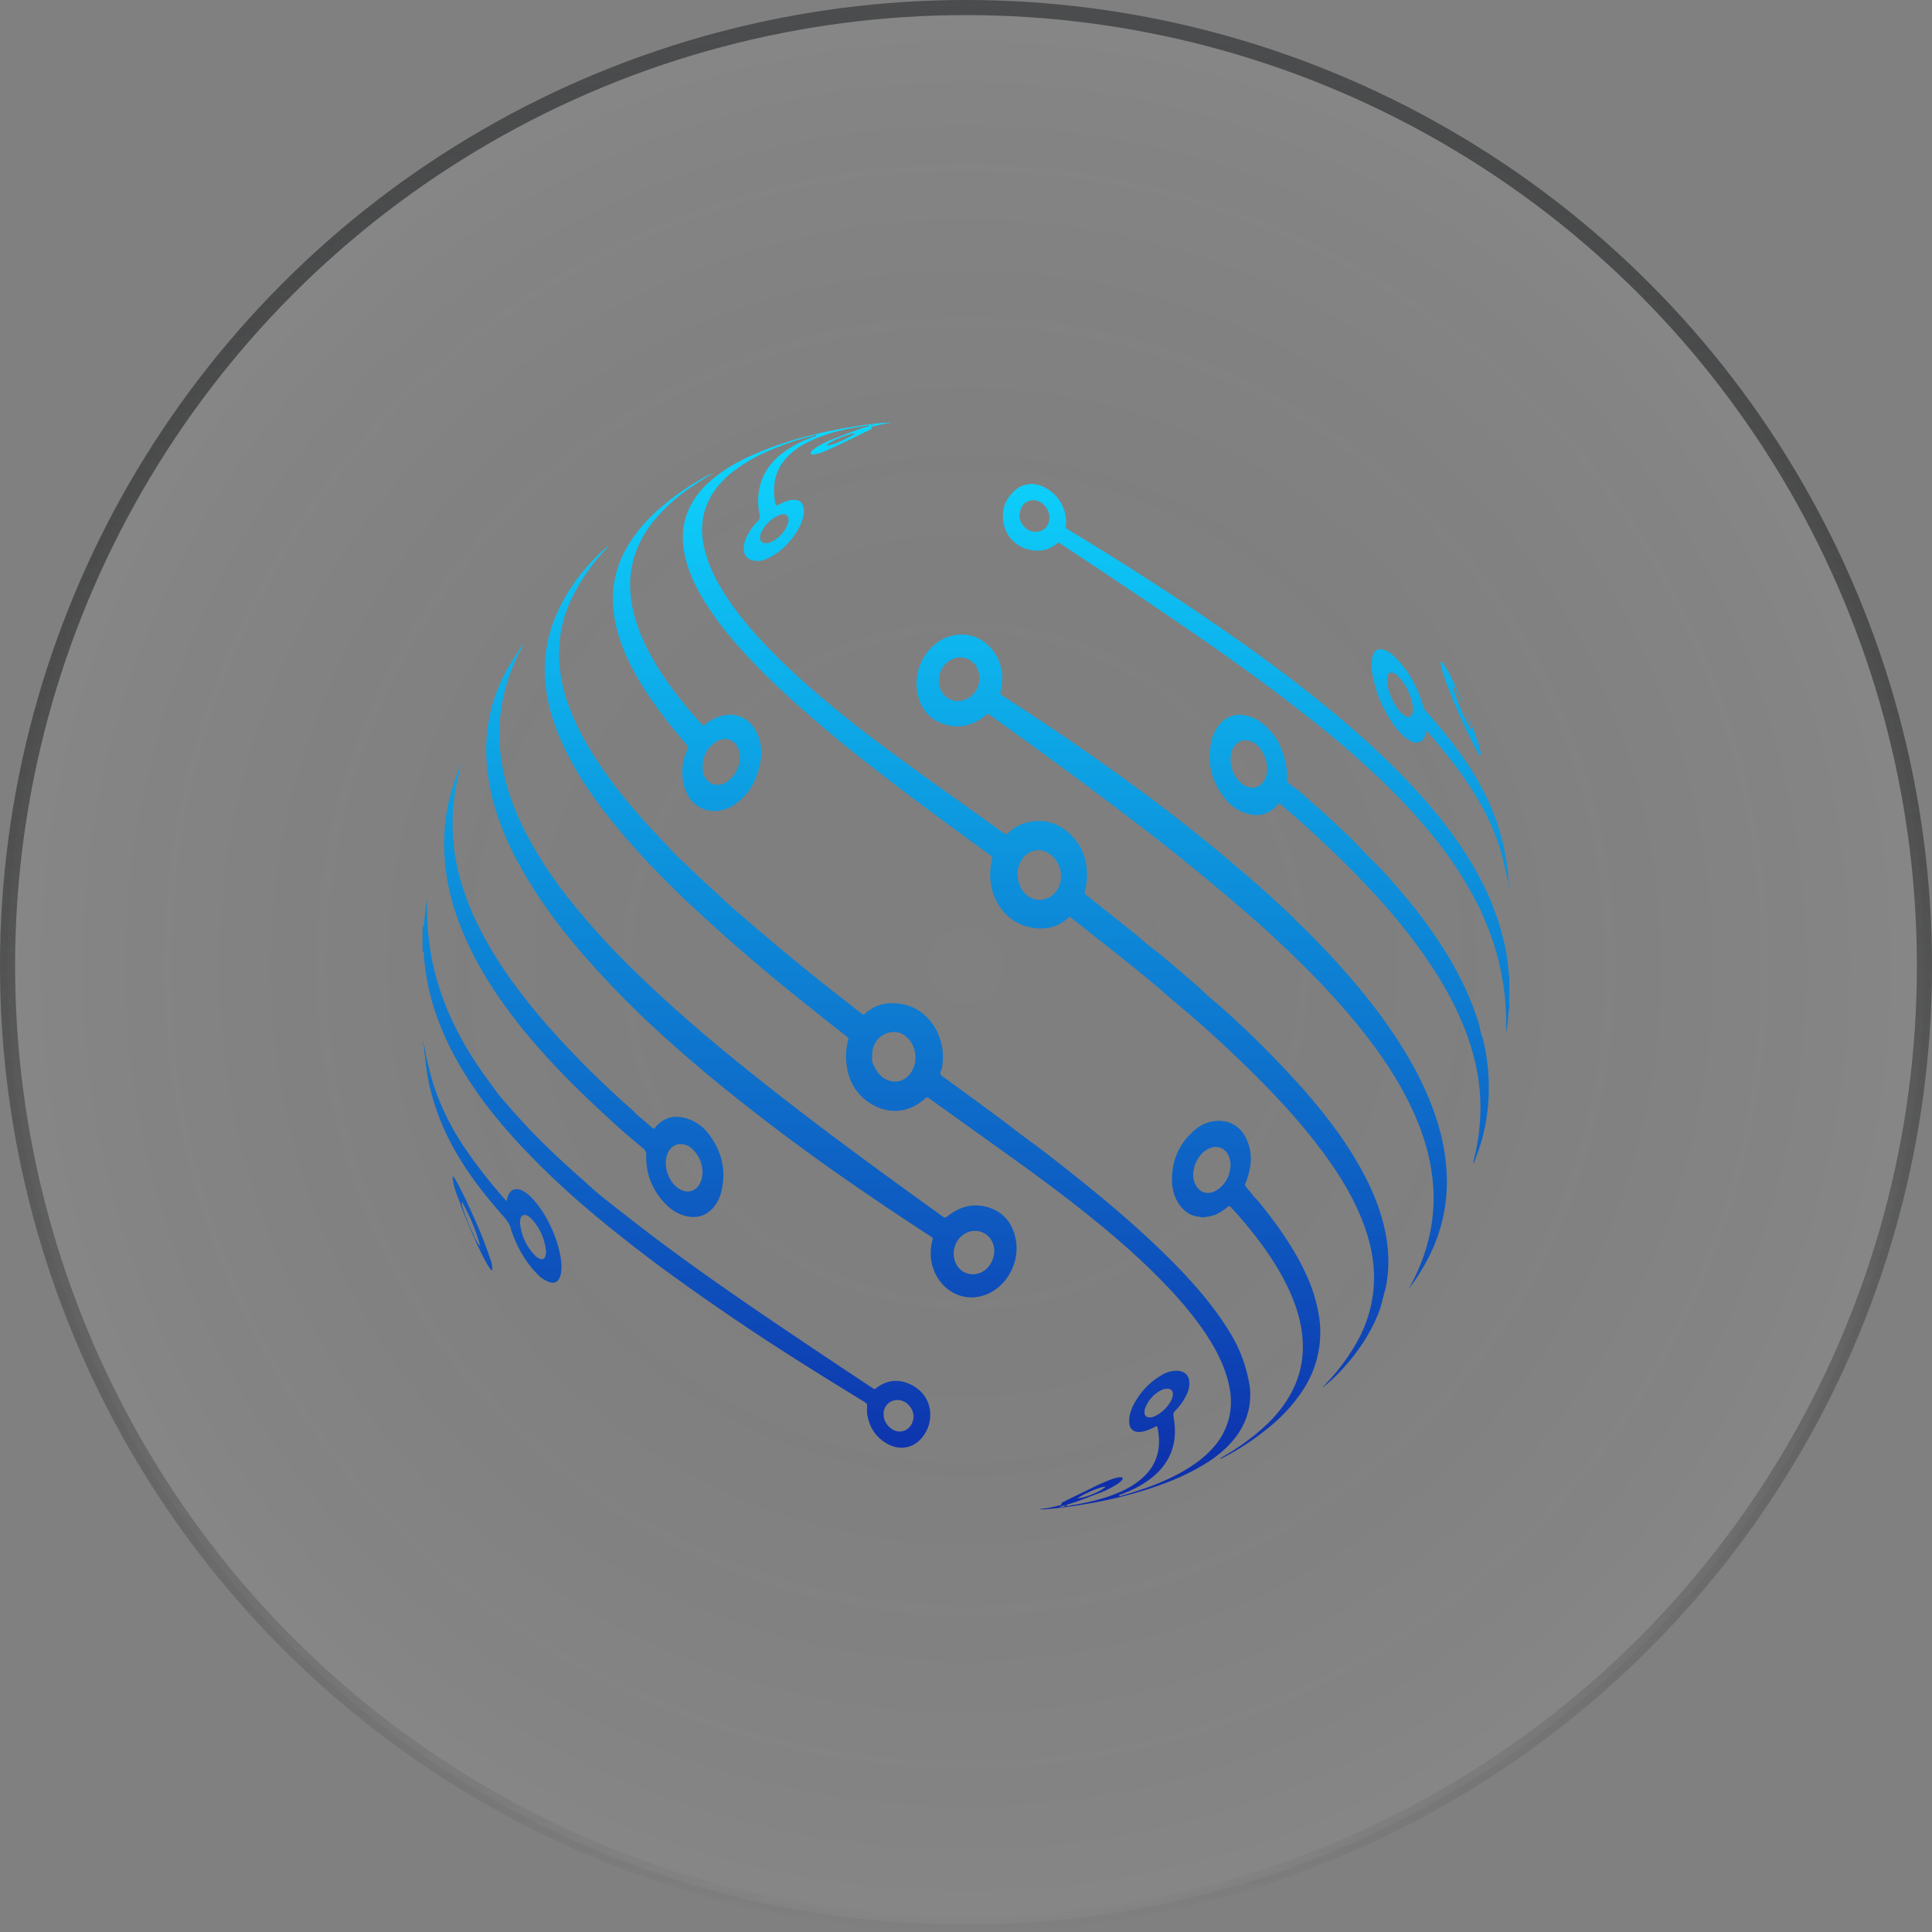 <svg xmlns="http://www.w3.org/2000/svg" width="64" height="64" fill="none" viewBox="0 0 64 64">
  <rect x="0" y="0" width="64" height="64" fill="#808080" stroke="none"/>
  <circle cx="32" cy="32" r="31.75" fill="url(#a)" fill-opacity=".05" stroke="url(#b)" stroke-width=".5"/>
  <path fill="url(#c)" fill-rule="evenodd" d="M44.985 38.542c-.505-.875-1.116-1.662-1.771-2.414a32.855 32.855 0 0 0-2.685-2.697 10.236 10.236 0 0 0-.296-.256c-.089-.075-.178-.15-.265-.228a3.127 3.127 0 0 1-.132-.126c-.055-.054-.108-.107-.166-.156a74.98 74.98 0 0 1-.395-.338l-.003-.003c-.393-.338-.786-.677-1.198-.99a4.623 4.623 0 0 1-.253-.212c-.068-.06-.136-.12-.206-.176a257.09 257.09 0 0 0-1.303-1.036l-.003-.002-.296-.235c-.048-.038-.072-.057-.08-.082-.008-.024 0-.053.014-.112v-.001c.052-.21.075-.425.054-.643a1.756 1.756 0 0 0-.635-1.278 1.447 1.447 0 0 0-1.231-.336 1.407 1.407 0 0 0-.742.375c-.05.045-.084.052-.136.01-.063-.05-.127-.095-.192-.142h-.001l-.09-.064c-.422-.305-.847-.607-1.271-.91l-.003-.002h-.001l-.003-.003a128.474 128.474 0 0 1-2.424-1.755 41.24 41.24 0 0 1-2.003-1.582c-.827-.7-1.625-1.436-2.345-2.26a9.594 9.594 0 0 1-1.033-1.399 4.642 4.642 0 0 1-.556-1.307c-.173-.733-.063-1.405.39-2.002a3.06 3.06 0 0 1 .57-.567 5.24 5.24 0 0 1 1.09-.642c.49-.22.993-.398 1.51-.528l.014-.006.012-.005c.04-.017.08-.034.134-.021a.183.183 0 0 1-.103.055.392.392 0 0 0-.034.01l-.102.042a3.57 3.57 0 0 0-.968.55c-.347.289-.598.646-.692 1.113-.058.288-.052.575.005.862.017.087.013.153-.056.218a1.716 1.716 0 0 0-.288.368c-.088.147-.166.3-.178.478-.018.283.096.406.3.46a.69.69 0 0 0 .456-.056c.4-.169.703-.465.954-.827.111-.161.2-.336.249-.53a.743.743 0 0 0 .023-.333c-.036-.172-.124-.253-.287-.261a.824.824 0 0 0-.37.078c-.05.021-.099.044-.149.068l-.097.045-.009-.015c-.005-.008-.01-.014-.01-.022l-.003-.008a1.475 1.475 0 0 1-.03-.143c-.083-.552.038-1.037.424-1.436a2.36 2.36 0 0 1 .634-.46c.62-.317 1.286-.47 1.966-.56.03-.018.063-.015.101-.011h.009c-.022.033-.048.037-.073.04l-.014.002c-.264.078-.521.177-.778.276h-.001c-.107.042-.214.083-.322.123a3.24 3.24 0 0 0-.459.215 1.195 1.195 0 0 0-.252.178c-.028.023-.059.049-.045.088.018.051.064.043.103.035a1.357 1.357 0 0 0 .334-.096c.382-.156.753-.34 1.123-.524l.42-.207a.175.175 0 0 0 .041-.027c.011-.01 0-.017-.01-.024-.01-.007-.022-.015.002-.028.024-.013.054-.018.082-.026.196-.056.396-.093.599-.12a4.945 4.945 0 0 0-.7.051l-.045.006c-.568.071-1.131.172-1.69.3-.74.17-1.465.397-2.164.705-.515.228-1.005.503-1.436.886a2.69 2.69 0 0 0-.724.984c-.217.526-.212 1.066-.07 1.611.124.48.337.918.59 1.333.418.688.925 1.303 1.468 1.886.343.366.696.72 1.06 1.06a43.53 43.53 0 0 0 2.961 2.513 95.65 95.65 0 0 0 2.352 1.785 589.93 589.93 0 0 0 1.169.857l.474.347c.045.033.067.05.075.072.008.022.001.05-.012.106-.026.11-.05.218-.05.331-.014.13-.007.258.01.388.101.807.665 1.413 1.427 1.519.402.055.773-.021 1.096-.298.013-.01.023-.02.032-.028.032-.028.047-.041.062-.041.014 0 .027.011.054.033l.044.036.185.146.096.075.002.002c.523.411 1.046.822 1.564 1.239.44.353.878.708 1.301 1.082.164.146.332.287.5.428.134.113.268.226.4.342.456.396.901.802 1.338 1.22 1.076 1.027 2.11 2.096 2.995 3.316.469.646.886 1.328 1.19 2.08.218.537.366 1.092.404 1.675a4.327 4.327 0 0 1-.544 2.383 6.83 6.83 0 0 1-1.023 1.387 27.788 27.788 0 0 0-.14.153c.168-.13.33-.268.479-.419.586-.596 1.072-1.268 1.39-2.068.063-.158.104-.321.143-.488l.044-.166a2.97 2.97 0 0 0 .07-.293c.114-.653.07-1.3-.084-1.94-.18-.735-.485-1.411-.858-2.055Zm-19.213-21.46a.47.47 0 0 1 .164-.047c.114-.01.186.065.186.186a.43.43 0 0 1-.041.175 1.082 1.082 0 0 1-.528.554.387.387 0 0 1-.175.044c-.149-.003-.209-.073-.199-.214a.52.52 0 0 1 .081-.229c.128-.21.3-.363.512-.47Zm1.633-2.31c.011-.067.05-.088.084-.106l.008-.005a2.869 2.869 0 0 1 .65-.269l.014-.004a.319.319 0 0 1 .176-.023c-.295.164-.591.322-.932.406Zm1.529-.691c-.026.014-.052.022-.086 0 .033-.02.059-.02.086 0Zm6.2 15.115c-.081.447-.537.73-.936.567-.256-.104-.397-.322-.468-.594a1.176 1.176 0 0 1-.023-.335l.002-.007.001-.005.008-.028.003-.009v-.003c.01-.035.02-.071.034-.106.092-.252.246-.434.504-.495.228-.054.426.02.599.177.14.126.22.294.275.477.015.121.023.24 0 .361Z" clip-rule="evenodd"/>
  <path fill="url(#d)" fill-rule="evenodd" d="M49.977 32.255a5.968 5.968 0 0 0-.203-1.246 6.507 6.507 0 0 0-.311-.945.18.18 0 0 0-.023-.081l-.004-.009-.002-.006a9.283 9.283 0 0 0-.546-1.132c-.512-.907-1.136-1.722-1.82-2.486-.992-1.107-2.089-2.09-3.23-3.019a51.27 51.27 0 0 0-2.76-2.082 90.43 90.43 0 0 0-4.503-2.973 115.81 115.81 0 0 0-1.197-.736c-.056-.034-.088-.068-.069-.143a.584.584 0 0 0 .003-.206 1.31 1.31 0 0 0-.648-1.014c-.327-.197-.747-.205-1.057.08-.33.303-.456.691-.347 1.143.118.489.566.832 1.075.84a.96.96 0 0 0 .663-.226c.045-.04.083-.048.128-.008l.034.023.013.008.005.004.21.14c1.797 1.194 3.595 2.388 5.357 3.64a63.27 63.27 0 0 1 2.71 2.03c.37.293.734.592 1.092.901.995.854 1.944 1.76 2.79 2.782a12.931 12.931 0 0 1 1.468 2.153c.088.165.173.332.259.498l.043.103.039.094c.05.119.1.238.147.357a8.55 8.55 0 0 1 .593 3.493c.045-.24.08-.482.09-.727v-.019c-.001-.023-.003-.047.024-.06V32.31c-.023-.01-.023-.032-.023-.052v-.003Zm-15.561-14.65c-.211.046-.388-.027-.524-.201a.512.512 0 0 1-.07-.557.438.438 0 0 1 .541-.259.598.598 0 0 1 .4.563c0 .227-.132.407-.347.454Z" clip-rule="evenodd"/>
  <path fill="url(#e)" fill-rule="evenodd" d="M30.272 45.92c-.404-.237-.82-.247-1.216.04l-.019.015c-.032.024-.049.036-.066.037-.018.001-.038-.012-.077-.038l-.015-.01a323.716 323.716 0 0 1-3.677-2.464c-1.511-1.032-3.008-2.086-4.451-3.223l-.245-.191c-.219-.17-.437-.34-.65-.516a10.9 10.9 0 0 1-.38-.333l-.001-.001-.222-.2A27.97 27.97 0 0 1 17.6 37.47a24.023 24.023 0 0 1-.864-.957l-.124-.142a4.704 4.704 0 0 1-.243-.315l-.048-.066a9.485 9.485 0 0 0-.054-.072c-.587-.782-1.096-1.613-1.472-2.532a8.627 8.627 0 0 1-.633-2.731c-.009-.145-.011-.29-.014-.434v-.004c-.002-.136-.004-.272-.012-.408-.022.165-.04.33-.06.495l-.007.065-.021.183-.001.013v.026c-.001.04-.001.083-.047.108v.805c.043.04.044.094.044.146l.001.043c.029.367.086.728.167 1.087.221.968.616 1.855 1.123 2.69.531.877 1.163 1.668 1.85 2.409.87.937 1.806 1.796 2.79 2.6a49.928 49.928 0 0 0 1.994 1.552 79.615 79.615 0 0 0 4.757 3.226c.546.345 1.096.684 1.646 1.022l.005.002v.001l.264.162c.065.04.095.078.084.16a.967.967 0 0 0 .011.298c.081.416.305.728.653.924.428.24.885.145 1.175-.229.4-.51.341-1.305-.292-1.676Zm-.028 1.136c-.058.216-.23.364-.438.364-.287 0-.547-.288-.536-.592a.453.453 0 0 1 .341-.436c.373-.096.733.288.633.664Z" clip-rule="evenodd"/>
  <path fill="url(#f)" d="M49.987 29.381c.002-.034.004-.068-.012-.1.01.006.016.003.024-.007v.208c-.015-.032-.013-.067-.012-.1Z"/>
  <path fill="url(#g)" d="M49.975 29.28v-.002h-.001l-.001-.001-.001-.008v.009l.003.003Z"/>
  <path fill="url(#h)" fill-rule="evenodd" d="M40.863 47.695c.379-.46.575-.988.552-1.603-.007-.169-.044-.33-.08-.492l-.012-.053a4.625 4.625 0 0 0-.561-1.373 8.608 8.608 0 0 0-.398-.608c-.54-.754-1.165-1.425-1.822-2.066-1.038-1.012-2.148-1.932-3.28-2.824l-.048-.038-.003-.001a35.228 35.228 0 0 0-1.328-1.011c-.11-.079-.218-.163-.326-.247a13.773 13.773 0 0 0-.215-.166c-.518-.387-1.04-.77-1.562-1.151l-.004-.003-.001-.001-.027-.02a557.027 557.027 0 0 1-.45-.328l-.013-.008-.006-.005a.342.342 0 0 1-.115-.098c-.027-.046-.007-.096.013-.146a.399.399 0 0 0 .024-.07c.184-.946-.373-1.978-1.363-2.128-.427-.065-.823.003-1.163.308-.069.061-.071.06-.155-.006a85.007 85.007 0 0 1-3.936-3.212l-.19-.164-.28-.244a49.036 49.036 0 0 1-.236-.22c-.145-.135-.29-.27-.436-.403-.162-.146-.32-.297-.478-.448l-.002-.001v-.001c-.133-.126-.265-.252-.399-.375-.135-.124-.26-.26-.386-.396a13.052 13.052 0 0 0-.19-.203c-.753-.784-1.468-1.602-2.086-2.51-.405-.595-.762-1.218-1.023-1.901a5.132 5.132 0 0 1-.358-1.712 4.27 4.27 0 0 1 .45-2.01 6.444 6.444 0 0 1 1.13-1.592 7.52 7.52 0 0 0 .077-.084c-.144.09-.264.205-.382.322a6.294 6.294 0 0 0-1.347 1.913 4.584 4.584 0 0 0-.37 2.425c.072.619.25 1.205.496 1.768.394.902.927 1.709 1.52 2.472.737.947 1.555 1.811 2.41 2.638l.109.107c.113.111.226.222.349.322l.01.011.014.017a59.223 59.223 0 0 0 2.458 2.169c.392.33.793.651 1.192.972l.276.22c.373.301.75.596 1.127.892l.003.002c.051.04.075.072.052.147a1.9 1.9 0 0 0-.06.706c.053.63.35 1.11.863 1.407.572.331 1.217.264 1.721-.177.09-.08.09-.08.184-.012l.717.513c.638.457 1.277.913 1.914 1.371a68.375 68.375 0 0 1 2.118 1.573c1.002.78 1.975 1.597 2.875 2.508.547.554 1.062 1.14 1.502 1.794.298.444.55.915.71 1.435.125.409.18.823.102 1.249a2.27 2.27 0 0 1-.587 1.146c-.293.32-.638.564-1.008.773-.64.36-1.322.592-2.017.79h-.001c-.018.006-.04.012-.06-.006.02-.035.052-.044.085-.052a.523.523 0 0 0 .03-.009c.354-.137.693-.307.993-.553.254-.206.46-.453.594-.763.173-.402.183-.82.105-1.245-.016-.084 0-.135.056-.192.156-.16.288-.341.384-.55a.853.853 0 0 0 .087-.335c.006-.245-.104-.39-.332-.435a.47.47 0 0 0-.086-.006.959.959 0 0 0-.524.158c-.38.225-.676.541-.893.94a1.48 1.48 0 0 0-.122.297.865.865 0 0 0-.034.345c.017.173.118.275.28.285a.665.665 0 0 0 .196-.017c.132-.033.256-.086.377-.153.046-.026.07-.026.083.038.044.222.064.444.034.67-.055.426-.265.756-.574 1.022a2.848 2.848 0 0 1-.72.437c-.52.227-1.066.352-1.621.439a.213.213 0 0 0-.02.004l-.016.005c-.034.01-.069.02-.103-.004.008-.03.029-.034.048-.039a.16.16 0 0 0 .008-.001h.002l.002-.002c.21-.058.414-.137.618-.216.111-.044.222-.087.333-.126a3.31 3.31 0 0 0 .615-.29.949.949 0 0 0 .208-.159c.02-.02.042-.043.025-.078-.016-.033-.048-.03-.076-.027a.776.776 0 0 0-.109.014c-.092.02-.182.052-.269.087l-.114.047a3.146 3.146 0 0 0-.113.049c-.026.01-.052.023-.078.034l-.023.011a2.8 2.8 0 0 0-.168.08l-.026.013-.03.015-.002.001a2.81 2.81 0 0 1-.11.053l-.055.028-.056.027-.05.024-.05.024-.112.055-.063.03-.025.012-.024.012-.112.055-.111.054a3.833 3.833 0 0 1-.05.025l-.021.01a3.792 3.792 0 0 0-.063.033.321.321 0 0 1-.078.035c-.033.008-.032.03-.031.05 0 .012 0 .024-.006.03-.02.018-.053.02-.081.027a3.501 3.501 0 0 1-.66.12.95.95 0 0 0 .231.004 16.38 16.38 0 0 0 1.325-.172 15.06 15.06 0 0 0 1.816-.419c.673-.205 1.33-.45 1.948-.805.418-.236.807-.52 1.124-.904Zm-10.73-12.107c-.283.338-.689.29-.954.05-.126-.113-.195-.264-.264-.413l-.01-.024a.304.304 0 0 1-.015-.132 1.12 1.12 0 0 0 0-.08c-.013-.41.239-.738.631-.797a.589.589 0 0 1 .37.063c.456.242.579.93.242 1.333Zm8.117 11.327a.389.389 0 0 1-.142.037c-.141.01-.209-.062-.193-.209a.452.452 0 0 1 .035-.137c.114-.256.292-.445.536-.562a.426.426 0 0 1 .178-.042c.14 0 .21.089.185.235a.558.558 0 0 1-.066.18 1.19 1.19 0 0 1-.533.498Zm-1.633 2.332c-.094.135-.692.384-.926.388.199-.15.774-.39.926-.388Zm-1.537.667c.03.001.058-.008.087-.017.043-.014.087-.029.142-.013l-.01.004c-.08.028-.147.051-.22.026Z" clip-rule="evenodd"/>
  <path fill="url(#i)" fill-rule="evenodd" d="M31.416 40.268c.407-.316.859-.42 1.345-.266.5.16.792.538.89 1.072.144.813-.374 1.66-1.132 1.858-.836.218-1.531-.391-1.663-1.135a1.61 1.61 0 0 1 .025-.68c.014-.055.02-.083.012-.104-.008-.021-.031-.036-.077-.066a95.28 95.28 0 0 1-2.63-1.762 67.837 67.837 0 0 1-4.738-3.581c-.5-.418-.994-.846-1.477-1.286a31.29 31.29 0 0 1-2.767-2.828c-.722-.847-1.38-1.741-1.933-2.722-.02-.037-.038-.077-.056-.114a1.624 1.624 0 0 1-.157-.277l-.04-.08c-.362-.72-.647-1.47-.798-2.272-.279-1.48-.047-2.859.74-4.126.07-.112.143-.223.219-.34l.145-.224c0 .05-.016.076-.03.1-.004.007-.008.012-.01.018a6.19 6.19 0 0 0-.672 1.964 5.829 5.829 0 0 0-.022 1.614c.065.534.201 1.049.384 1.55.24.658.565 1.27.93 1.858.028.044.054.09.08.134l.03.052c.268.393.542.781.835 1.154a25.249 25.249 0 0 0 2.284 2.498c1.381 1.34 2.852 2.564 4.355 3.747 1.716 1.351 3.473 2.639 5.238 3.913l.477.343c.103.075.104.074.206-.006l.007-.006Zm.948 1.929c.28-.06.506-.313.561-.632.062-.352-.14-.687-.466-.77-.436-.113-.865.25-.866.732-.002.448.357.758.771.67Z" clip-rule="evenodd"/>
  <path fill="url(#j)" fill-rule="evenodd" d="M41.861 40.015c.479.604.923 1.233 1.276 1.93.245.482.437.984.534 1.525a3.465 3.465 0 0 1-.531 2.61 5.4 5.4 0 0 1-1.136 1.228 8.373 8.373 0 0 1-1.507.988l-.007.005c-.019.012-.039.025-.072.013l.077-.047c.043-.026.085-.05.126-.076a7.598 7.598 0 0 0 1.367-1.027 4.37 4.37 0 0 0 .67-.823c.466-.746.598-1.559.432-2.43-.118-.617-.362-1.18-.666-1.718-.393-.697-.874-1.324-1.393-1.92l-.152-.17-.053-.058a8.16 8.16 0 0 1-.056-.062c-.033-.038-.055-.04-.099-.004-.203.165-.422.305-.688.326a.419.419 0 0 1-.261 0c-.28-.022-.489-.17-.653-.399-.188-.263-.252-.57-.245-.889.015-.642.27-1.165.74-1.572a1.21 1.21 0 0 1 .664-.307c.588-.064.996.26 1.155.846.1.373.044.737-.08 1.093a1.759 1.759 0 0 1-.053.131c-.014.031-.013.056.01.082a.723.723 0 0 1 .045.061c.017.025.033.05.053.069a.686.686 0 0 1 .107.127c.03.04.058.08.093.114.095.09.176.192.256.295l.028.035.02.024Zm-1.569-.583a.967.967 0 0 0 .443-.623.786.786 0 0 0-.034-.519c-.105-.235-.322-.341-.559-.277-.337.09-.616.493-.617.924.005.158.06.328.197.464.029.03.06.051.096.07.165.08.324.051.474-.038Z" clip-rule="evenodd"/>
  <path fill="url(#k)" fill-rule="evenodd" d="M21.297 22.75c.418.668.902 1.283 1.412 1.875.07.082.086.143.043.247a1.783 1.783 0 0 0-.111 1.088c.157.7.688 1.02 1.31.869.248-.061.455-.208.643-.388.329-.314.496-.723.589-1.166a1.57 1.57 0 0 0-.135-1.045c-.201-.402-.587-.604-1.012-.542a1.362 1.362 0 0 0-.657.297c-.08.064-.08.064-.148-.009-.543-.596-1.048-1.224-1.473-1.92-.34-.559-.622-1.147-.776-1.796-.146-.616-.153-1.232.038-1.84a3.55 3.55 0 0 1 .706-1.249 6.113 6.113 0 0 1 1.297-1.12c.14-.093.282-.181.424-.27l.133-.083c0-.004-.003-.008-.005-.01-.018.008-.036.014-.053.023a8.372 8.372 0 0 0-1.535 1.018c-.443.367-.841.782-1.151 1.285-.287.463-.47.968-.52 1.52-.042.489.018.966.152 1.435.182.641.48 1.224.829 1.78Zm2.43 1.82c.343-.224.73-.011.775.415a.903.903 0 0 1 .003.042v.029l.002.035.002.034a.997.997 0 0 1-.42.767.57.57 0 0 1-.299.106c-.266.016-.492-.204-.511-.514-.026-.396.13-.706.447-.914Z" clip-rule="evenodd"/>
  <path fill="url(#l)" fill-rule="evenodd" d="M46.086 34.133c.548.801 1.026 1.645 1.37 2.567.23.614.392 1.246.448 1.906a5.505 5.505 0 0 1-.776 3.399l-.032.053a4.923 4.923 0 0 1-.38.571c.002-.043.023-.077.043-.111l.004-.007.004-.006.003-.006a6.213 6.213 0 0 0 .636-1.837c.104-.601.11-1.203.023-1.807-.122-.857-.41-1.651-.795-2.41-.486-.958-1.1-1.819-1.775-2.632-.86-1.037-1.806-1.98-2.79-2.882a30.984 30.984 0 0 1-.205-.19l-.108-.099-.307-.267-.308-.268a76.75 76.75 0 0 0-3.76-3.04 167.519 167.519 0 0 0-3.167-2.354l-1.393-1.007c-.094-.068-.095-.067-.182.002l-.002.002c-.409.325-.861.439-1.354.284-.537-.168-.832-.576-.91-1.152-.104-.758.388-1.555 1.086-1.763.924-.274 1.665.447 1.734 1.241a1.75 1.75 0 0 1-.042.564c-.025.103-.025.104.065.163l.365.24c.364.238.729.477 1.091.72.87.583 1.732 1.18 2.58 1.798a59.262 59.262 0 0 1 4.282 3.394c.462.406.916.823 1.36 1.25l.029.032.016.02.013.015c.238.217.464.45.689.682l.052.054c.868.896 1.681 1.842 2.393 2.881ZM31.869 23.208a.743.743 0 0 0 .574-.714c.015-.448-.314-.745-.685-.713-.371.033-.66.375-.659.77 0 .436.365.748.77.657Z" clip-rule="evenodd"/>
  <path fill="url(#m)" fill-rule="evenodd" d="M49.077 34.275a1.834 1.834 0 0 1-.05-.203c-.013-.058-.025-.117-.042-.174a8.606 8.606 0 0 0-.303-.833c-.362-.862-.838-1.65-1.378-2.398a14.692 14.692 0 0 0-.938-1.18.271.271 0 0 0-.06-.081l-.018-.02c-.02-.02-.039-.043-.058-.064l-.096-.108-.001-.002a11.413 11.413 0 0 0-.732-.774c-.093-.087-.18-.181-.267-.275a6.647 6.647 0 0 0-.202-.213 31.725 31.725 0 0 0-1.53-1.42 9.63 9.63 0 0 1-.143-.128 3.23 3.23 0 0 0-.433-.35.684.684 0 0 1-.083-.068l-.025-.023a.66.66 0 0 0-.026-.021c-.04-.034-.065-.073-.061-.133a1.937 1.937 0 0 0-.058-.6c-.075-.28-.16-.555-.33-.79-.243-.338-.531-.608-.938-.707-.407-.1-.773.05-1 .42a1.368 1.368 0 0 0-.17.4c-.162.671-.02 1.276.366 1.824.179.255.408.45.693.558.426.162.813.113 1.13-.26.047-.056.074-.031.105-.004a.442.442 0 0 0 .006.007l.003.002.004.003a38.77 38.77 0 0 1 2.129 1.956c.325.322.644.651.953.992.02.022.043.038.064.058.033.039.063.078.098.116a19.033 19.033 0 0 1 1.698 2.163c.54.811.999 1.668 1.306 2.61.244.75.371 1.52.35 2.314a7.102 7.102 0 0 1-.208 1.51c-.009.035-.016.07-.024.106l-.01.043c.023-.007.033-.016.036-.027l.042-.111c.079-.212.158-.425.217-.645a6.66 6.66 0 0 0 .135-2.824 4.288 4.288 0 0 0-.15-.646Zm-7.208-8.407c-.126.192-.3.265-.51.205a.61.61 0 0 1-.277-.16 1.048 1.048 0 0 1-.313-.839.592.592 0 0 1 .089-.311c.148-.222.36-.3.598-.195a.73.73 0 0 1 .32.274c.125.187.198.392.203.611a.77.77 0 0 1-.11.415Z" clip-rule="evenodd"/>
  <path fill="url(#n)" fill-rule="evenodd" d="M17.622 39.688c.218.226.39.488.538.77.202.388.35.798.418 1.238.027.18.037.362-.009.541-.059.231-.197.305-.41.22a.972.972 0 0 1-.319-.212c-.4-.388-.672-.866-.87-1.394-.013-.032-.028-.063-.034-.097-.035-.195-.148-.336-.273-.478-.526-.594-1.021-1.215-1.438-1.901-.512-.841-.883-1.743-1.06-2.728a6.782 6.782 0 0 1-.085-.667 1.42 1.42 0 0 1-.028-.21l-.007-.077a.481.481 0 0 1 0-.025c.001-.032.003-.067-.045-.073v-.052a.416.416 0 0 1 .074.198c.009.06.02.118.031.178l.005.024.007.035c.09.404.187.805.326 1.194a8.51 8.51 0 0 0 .994 1.915 17.059 17.059 0 0 0 1.306 1.662l.037.036.003-.01.006-.023c.01-.043.02-.08.033-.117.074-.217.236-.296.44-.212.14.059.255.156.36.265Zm.233 1.999c.116.057.19.018.22-.112a.878.878 0 0 0 .016-.115c-.05-.439-.215-.82-.525-1.123a.347.347 0 0 0-.103-.069c-.116-.054-.202-.006-.226.125a.546.546 0 0 0-.005.167c.054.414.224.764.512 1.049a.428.428 0 0 0 .111.078Z" clip-rule="evenodd"/>
  <path fill="url(#o)" fill-rule="evenodd" d="M49.209 26.34a9.823 9.823 0 0 0-.886-1.45 16.87 16.87 0 0 0-1.074-1.315.46.46 0 0 1-.103-.187 3.897 3.897 0 0 0-.32-.784 3.214 3.214 0 0 0-.678-.897.78.78 0 0 0-.297-.179c-.202-.057-.312-.004-.379.21a.492.492 0 0 0-.016.075 1.47 1.47 0 0 0 .016.565c.107.582.335 1.109.664 1.588.103.15.221.29.354.412a.993.993 0 0 0 .277.189c.215.09.38.005.451-.226l.002-.007v-.002a.277.277 0 0 0 .004-.013l.003-.016c.005-.029.01-.058.033-.082.047.024.074.07.106.105.288.335.566.68.835 1.034.373.488.708 1.002.994 1.55a7.33 7.33 0 0 1 .633 1.723c.05.211.096.423.142.634 0-.33-.051-.656-.11-.98a7.518 7.518 0 0 0-.651-1.946Zm-2.423-2.7c-.036.098-.099.131-.193.097a.387.387 0 0 1-.117-.07c-.269-.217-.526-.768-.529-1.159.002-.014.002-.058.011-.1.027-.114.1-.153.204-.111.05.02.096.05.134.09.282.282.448.631.508 1.035a.425.425 0 0 1-.018.218Z" clip-rule="evenodd"/>
  <path fill="url(#p)" fill-rule="evenodd" d="M15.082 30.209c.082.251.178.498.281.742.392.925.913 1.766 1.503 2.56 1.026 1.381 2.236 2.57 3.487 3.712.282.258.575.503.867.748l.002.001.079.067a.26.26 0 0 1 .106.236c-.012.507.134.963.429 1.361.236.32.525.566.914.654.389.087.738-.054.964-.4.077-.117.138-.246.173-.383.184-.718.03-1.36-.405-1.932a1.426 1.426 0 0 0-.74-.527c-.395-.115-.746-.043-1.03.29l-.024.03c-.023.024-.035.023-.067 0-.069-.052-.133-.11-.196-.166a3.022 3.022 0 0 0-.197-.167 1.863 1.863 0 0 1-.203-.186 2.657 2.657 0 0 0-.132-.128 30.883 30.883 0 0 1-2.747-2.74c-1.009-1.155-1.912-2.389-2.54-3.827-.01-.029-.018-.057-.03-.084a8.54 8.54 0 0 1-.342-.998 6.706 6.706 0 0 1-.138-2.95c.036-.202.082-.401.128-.602v-.004l.041-.176a4.96 4.96 0 0 0-.194.508l-.035.102c-.291.852-.373 1.732-.295 2.63.05.558.17 1.099.341 1.629Zm6.992 8.132c.051-.248.212-.417.425-.439a.543.543 0 0 1 .42.148c.227.204.342.469.353.769a.85.85 0 0 1-.088.388c-.113.216-.315.306-.54.241a.602.602 0 0 1-.197-.101c-.287-.212-.448-.645-.373-1.006Z" clip-rule="evenodd"/>
  <path fill="url(#q)" d="M48.929 24.89a17.837 17.837 0 0 1-1.132-2.596 1.935 1.935 0 0 1-.06-.25l-.006-.025-.001-.007c-.008-.03-.015-.062.009-.092.033 0 .048.023.063.046l.009.014c.075.108.138.224.199.341a12.657 12.657 0 0 1 .376.801.45.45 0 0 1 .042.125 3.611 3.611 0 0 1-.09-.183 1.963 1.963 0 0 0-.188-.34c-.03.028-.02.057-.01.08l.001.007c.145.45.324.886.547 1.3l.003.006c.01.017.018.034.049.037a.384.384 0 0 0-.033-.175.462.462 0 0 1-.033-.125c.012.003.02.012.023.023.035.098.072.194.11.29.086.221.172.442.224.677l.008.035c.012.049.025.1-.003.156a.346.346 0 0 1-.1-.13l-.002-.006-.005-.01Z"/>
  <path fill="url(#r)" d="M48.674 23.854h-.003v-.004l.001.002h.002v.002Z"/>
  <path fill="url(#s)" d="m48.429 23.256-.002-.002v-.006.002l.001.001v.001h.001l.003.006a.013.013 0 0 1-.003-.002Z"/>
  <path fill="url(#t)" fill-rule="evenodd" d="M15.626 40.168a14 14 0 0 0-.51-1.046l-.013-.022c-.027-.051-.055-.103-.113-.132.017.287.118.547.22.806v.002l.024.06.021.057c.003.013.004.026.008.038.133.352.28.696.429 1.04l.002.005c.005.014.01.028.029.03.027.107.075.204.123.301l.029.058.007.016.006.013c.096.205.198.407.32.595l.012.018c.019.032.04.066.088.07a.994.994 0 0 0-.075-.395l-.012-.037a15.16 15.16 0 0 0-.595-1.477Zm-.345-.34c.009-.02.023-.017.038.003-.015-.018-.03-.02-.038-.003ZM15.728 41l-.011-.024c-.138-.305-.276-.61-.377-.93a2.14 2.14 0 0 1-.042-.149c-.006-.024-.01-.052.021-.063.248.456.45.933.59 1.439a.508.508 0 0 1-.13-.182 1.446 1.446 0 0 0-.036-.065l-.003-.006a.828.828 0 0 0-.012-.02Z" clip-rule="evenodd"/>
  <path fill="url(#u)" d="m48.624 23.727.001.002c.01.042.02.085.046.12 0-.047-.01-.09-.047-.122Z"/>
  <path fill="url(#v)" d="M48.623 23.723c.002.001.002.003.002.004l-.003-.003.001-.001Z"/>
  <path fill="url(#w)" d="m48.623 23.723-.002.001v-.006l.002.005Z"/>
  <path fill="url(#x)" d="M46.678 42.688a.067.067 0 0 0 .037-.058c-.03.004-.025.037-.037.058Z"/>
  <path fill="url(#y)" d="M48.622 23.718a.16.16 0 0 0-.053-.112l.027.058.016.032.01.022Z"/>
  <path fill="url(#z)" d="m48.432 23.257.01.012c.002.001 0 .006-.002.009l-.005-.013c0-.003-.002-.005-.003-.008Z"/>
  <defs>
    <linearGradient id="b" x1="32" x2="32" y1="0" y2="64" gradientUnits="userSpaceOnUse">
      <stop stop-color="#4B4C4D"/>
      <stop offset="1" stop-opacity="0"/>
    </linearGradient>
    <linearGradient id="c" x1="32" x2="32" y1="14" y2="50" gradientUnits="userSpaceOnUse">
      <stop stop-color="#0DD8FF"/>
      <stop offset="1" stop-color="#0E2BA9"/>
    </linearGradient>
    <linearGradient id="d" x1="32" x2="32" y1="14" y2="50" gradientUnits="userSpaceOnUse">
      <stop stop-color="#0DD8FF"/>
      <stop offset="1" stop-color="#0E2BA9"/>
    </linearGradient>
    <linearGradient id="e" x1="32" x2="32" y1="14" y2="50" gradientUnits="userSpaceOnUse">
      <stop stop-color="#0DD8FF"/>
      <stop offset="1" stop-color="#0E2BA9"/>
    </linearGradient>
    <linearGradient id="f" x1="32" x2="32" y1="14" y2="50" gradientUnits="userSpaceOnUse">
      <stop stop-color="#0DD8FF"/>
      <stop offset="1" stop-color="#0E2BA9"/>
    </linearGradient>
    <linearGradient id="g" x1="32" x2="32" y1="14" y2="50" gradientUnits="userSpaceOnUse">
      <stop stop-color="#0DD8FF"/>
      <stop offset="1" stop-color="#0E2BA9"/>
    </linearGradient>
    <linearGradient id="h" x1="32" x2="32" y1="14" y2="50" gradientUnits="userSpaceOnUse">
      <stop stop-color="#0DD8FF"/>
      <stop offset="1" stop-color="#0E2BA9"/>
    </linearGradient>
    <linearGradient id="i" x1="32" x2="32" y1="14" y2="50" gradientUnits="userSpaceOnUse">
      <stop stop-color="#0DD8FF"/>
      <stop offset="1" stop-color="#0E2BA9"/>
    </linearGradient>
    <linearGradient id="j" x1="32" x2="32" y1="14" y2="50" gradientUnits="userSpaceOnUse">
      <stop stop-color="#0DD8FF"/>
      <stop offset="1" stop-color="#0E2BA9"/>
    </linearGradient>
    <linearGradient id="k" x1="32" x2="32" y1="14" y2="50" gradientUnits="userSpaceOnUse">
      <stop stop-color="#0DD8FF"/>
      <stop offset="1" stop-color="#0E2BA9"/>
    </linearGradient>
    <linearGradient id="l" x1="32" x2="32" y1="14" y2="50" gradientUnits="userSpaceOnUse">
      <stop stop-color="#0DD8FF"/>
      <stop offset="1" stop-color="#0E2BA9"/>
    </linearGradient>
    <linearGradient id="m" x1="32" x2="32" y1="14" y2="50" gradientUnits="userSpaceOnUse">
      <stop stop-color="#0DD8FF"/>
      <stop offset="1" stop-color="#0E2BA9"/>
    </linearGradient>
    <linearGradient id="n" x1="32" x2="32" y1="14" y2="50" gradientUnits="userSpaceOnUse">
      <stop stop-color="#0DD8FF"/>
      <stop offset="1" stop-color="#0E2BA9"/>
    </linearGradient>
    <linearGradient id="o" x1="32" x2="32" y1="14" y2="50" gradientUnits="userSpaceOnUse">
      <stop stop-color="#0DD8FF"/>
      <stop offset="1" stop-color="#0E2BA9"/>
    </linearGradient>
    <linearGradient id="p" x1="32" x2="32" y1="14" y2="50" gradientUnits="userSpaceOnUse">
      <stop stop-color="#0DD8FF"/>
      <stop offset="1" stop-color="#0E2BA9"/>
    </linearGradient>
    <linearGradient id="q" x1="32" x2="32" y1="14" y2="50" gradientUnits="userSpaceOnUse">
      <stop stop-color="#0DD8FF"/>
      <stop offset="1" stop-color="#0E2BA9"/>
    </linearGradient>
    <linearGradient id="r" x1="32" x2="32" y1="14" y2="50" gradientUnits="userSpaceOnUse">
      <stop stop-color="#0DD8FF"/>
      <stop offset="1" stop-color="#0E2BA9"/>
    </linearGradient>
    <linearGradient id="s" x1="32" x2="32" y1="14" y2="50" gradientUnits="userSpaceOnUse">
      <stop stop-color="#0DD8FF"/>
      <stop offset="1" stop-color="#0E2BA9"/>
    </linearGradient>
    <linearGradient id="t" x1="32" x2="32" y1="14" y2="50" gradientUnits="userSpaceOnUse">
      <stop stop-color="#0DD8FF"/>
      <stop offset="1" stop-color="#0E2BA9"/>
    </linearGradient>
    <linearGradient id="u" x1="32" x2="32" y1="14" y2="50" gradientUnits="userSpaceOnUse">
      <stop stop-color="#0DD8FF"/>
      <stop offset="1" stop-color="#0E2BA9"/>
    </linearGradient>
    <linearGradient id="v" x1="32" x2="32" y1="14" y2="50" gradientUnits="userSpaceOnUse">
      <stop stop-color="#0DD8FF"/>
      <stop offset="1" stop-color="#0E2BA9"/>
    </linearGradient>
    <linearGradient id="w" x1="32" x2="32" y1="14" y2="50" gradientUnits="userSpaceOnUse">
      <stop stop-color="#0DD8FF"/>
      <stop offset="1" stop-color="#0E2BA9"/>
    </linearGradient>
    <linearGradient id="x" x1="32" x2="32" y1="14" y2="50" gradientUnits="userSpaceOnUse">
      <stop stop-color="#0DD8FF"/>
      <stop offset="1" stop-color="#0E2BA9"/>
    </linearGradient>
    <linearGradient id="y" x1="32" x2="32" y1="14" y2="50" gradientUnits="userSpaceOnUse">
      <stop stop-color="#0DD8FF"/>
      <stop offset="1" stop-color="#0E2BA9"/>
    </linearGradient>
    <linearGradient id="z" x1="32" x2="32" y1="14" y2="50" gradientUnits="userSpaceOnUse">
      <stop stop-color="#0DD8FF"/>
      <stop offset="1" stop-color="#0E2BA9"/>
    </linearGradient>
    <radialGradient id="a" cx="0" cy="0" r="1" gradientTransform="matrix(0 32 -32 0 32 32)" gradientUnits="userSpaceOnUse">
      <stop stop-opacity="0"/>
      <stop offset="1" stop-color="#fff"/>
    </radialGradient>
  </defs>
</svg>
